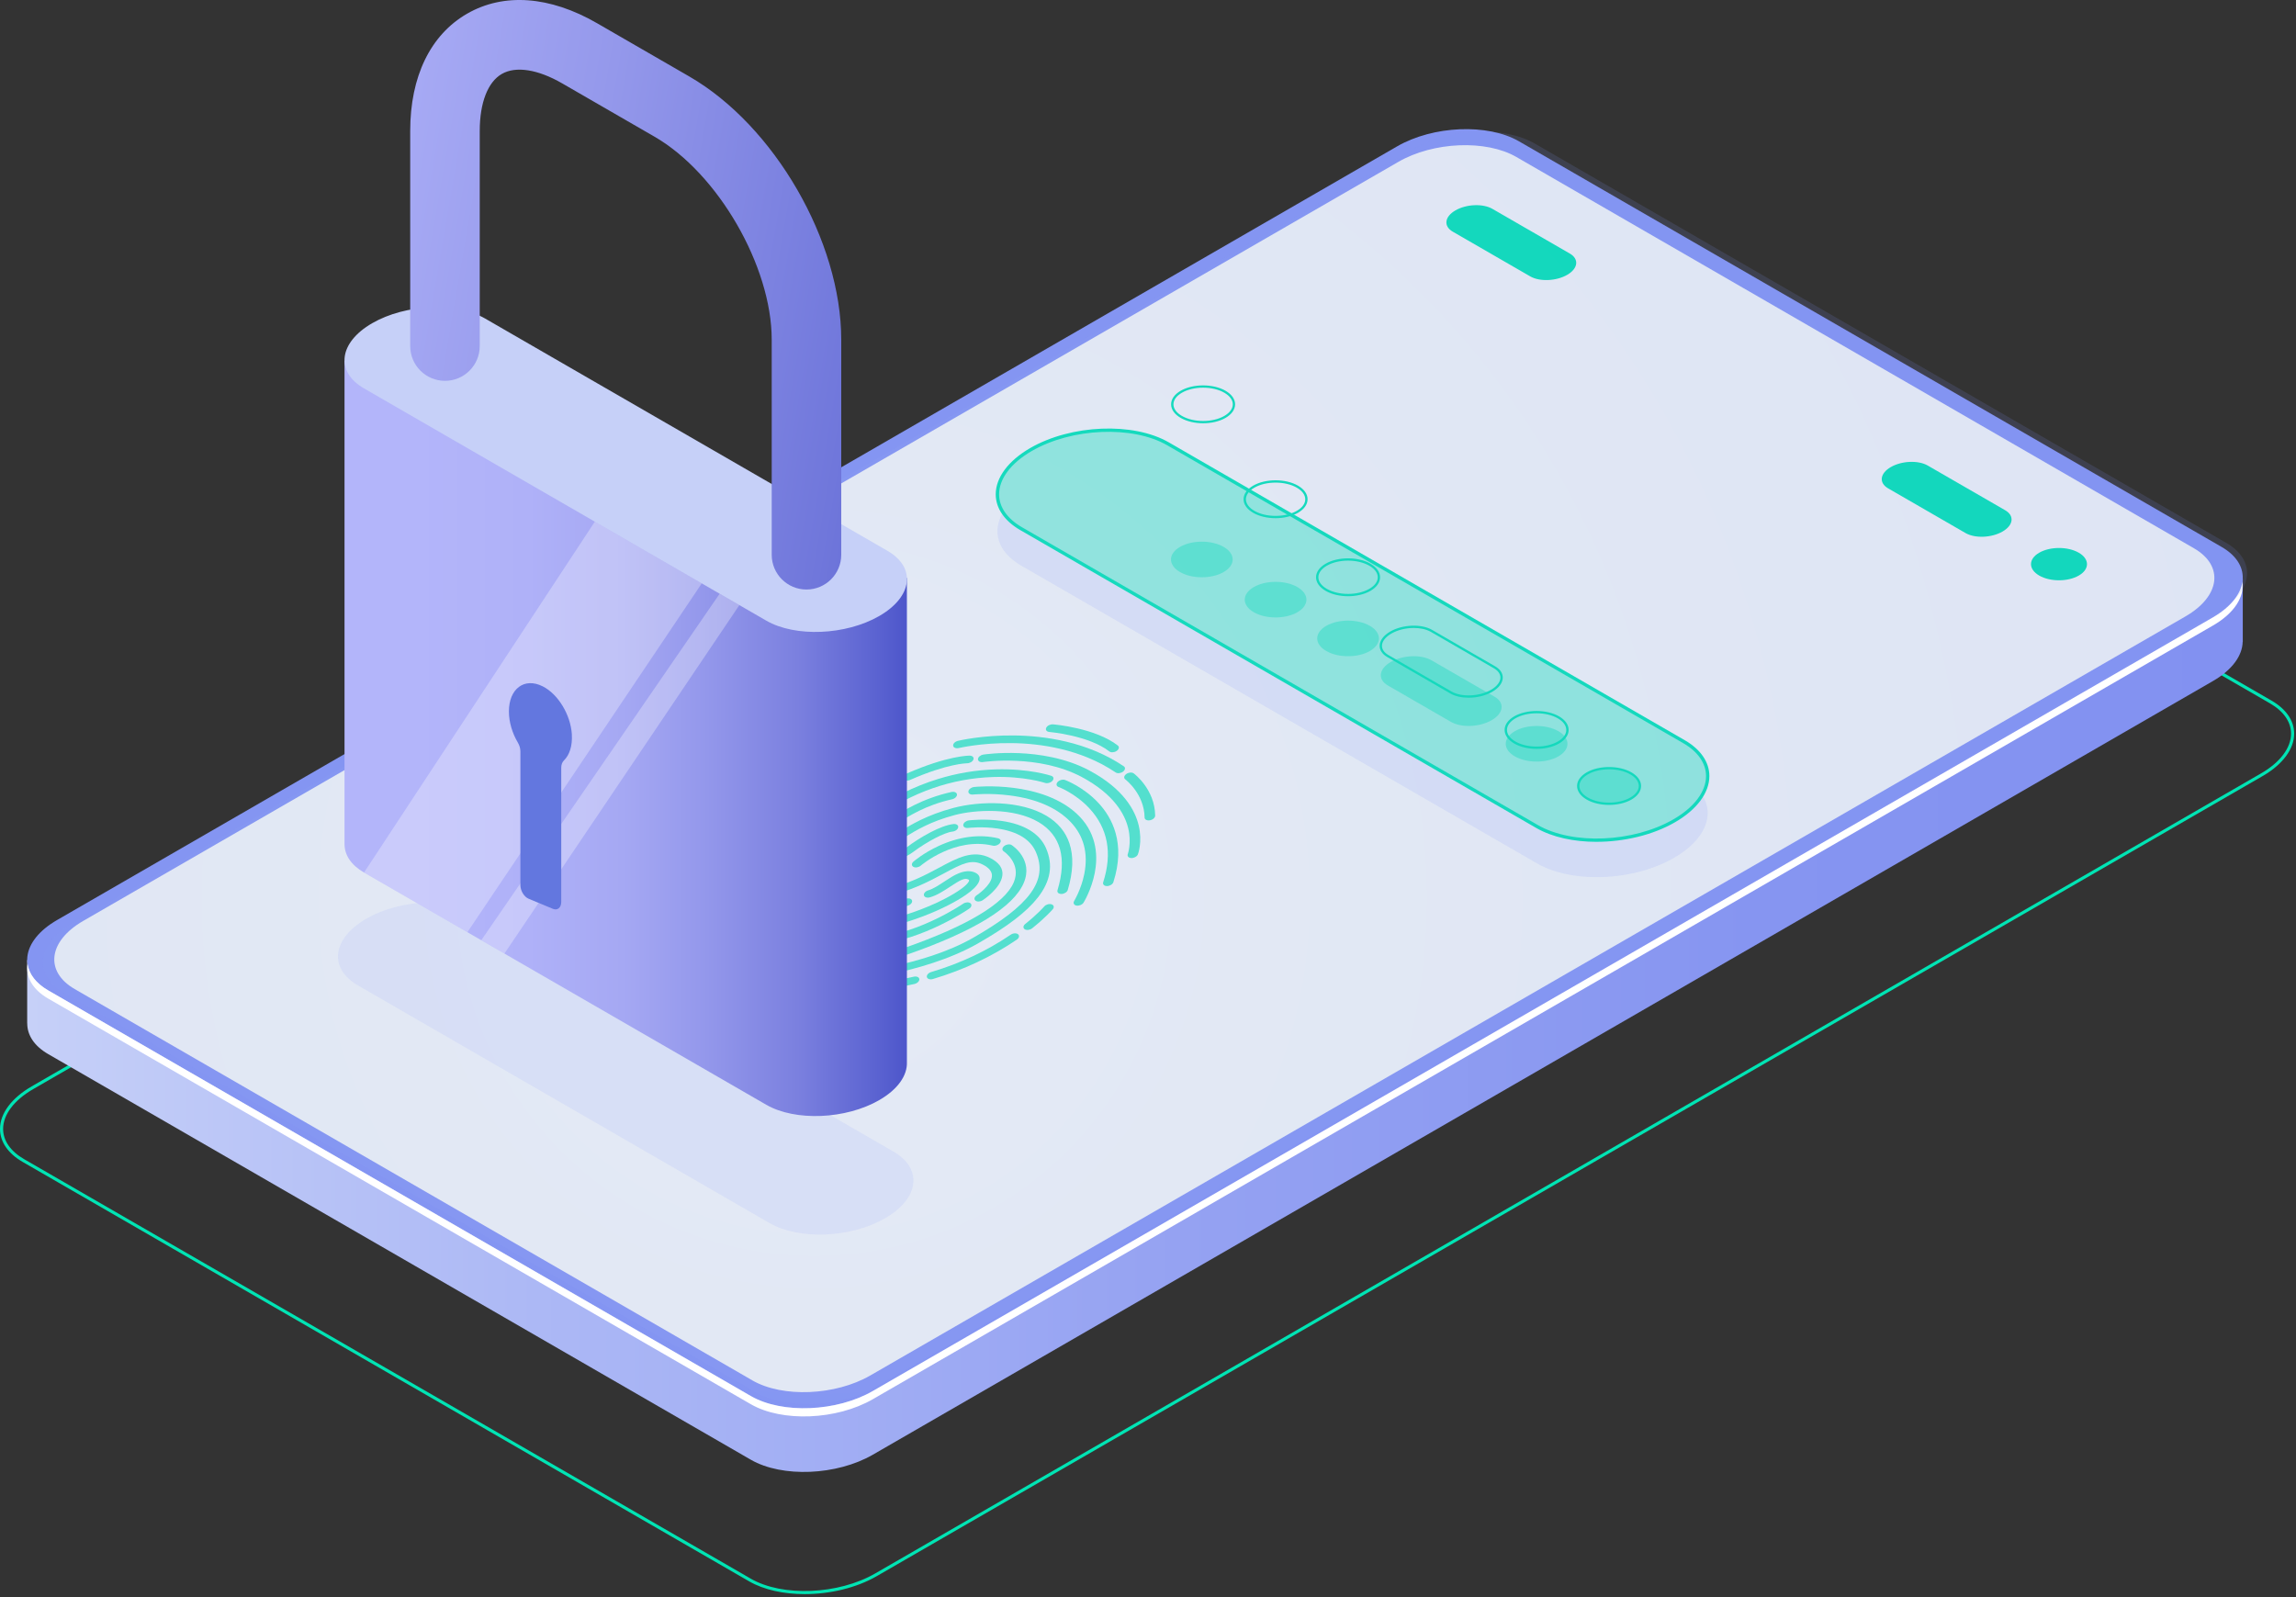 <svg xmlns="http://www.w3.org/2000/svg" width="552" height="384" viewBox="0 0 552 384" fill="none"><rect x="0" y="0" width="552" height="384" fill="#333333" stroke="none"/><path d="M193.461 383.276C188.459 383.276 183.68 382.265 180.115 380.209L5.433 279.356C1.928 277.334 0 274.517 0 271.43C0 267.729 2.77 264.001 7.61 261.204L340.762 68.856C349.822 63.625 363.586 63.065 371.445 67.602L546.127 168.454C549.632 170.476 551.56 173.294 551.56 176.381C551.56 180.088 548.79 183.816 543.95 186.606L210.791 378.955C205.843 381.813 199.487 383.276 193.454 383.276H193.461ZM180.492 379.562C188.143 383.977 201.57 383.411 210.42 378.308L543.579 185.959C548.176 183.303 550.812 179.819 550.812 176.388C550.812 173.584 549.019 170.995 545.756 169.115L371.075 68.262C363.424 63.847 349.997 64.407 341.147 69.516L7.981 261.858C3.384 264.514 0.748 267.999 0.748 271.43C0.748 274.24 2.541 276.822 5.804 278.703L180.485 379.555L180.492 379.562Z" fill="#00E4B4"></path><path d="M539.198 139.119L514.932 143.298L365.197 56.851C357.688 52.516 344.564 53.056 335.889 58.064L49.435 223.45L6.538 230.838V246.045H6.552C6.532 248.815 8.176 251.471 11.601 253.446L180.532 350.975C188.041 355.309 201.165 354.77 209.84 349.762L532.026 163.749C536.697 161.053 539.103 157.615 539.178 154.333H539.205V139.119H539.198Z" fill="url(#paint0_linear_29_3233)"></path><path d="M180.532 335.66L11.607 238.131C4.098 233.797 5.035 226.221 13.71 221.212L335.889 35.193C344.564 30.185 357.681 29.639 365.197 33.98L534.129 131.509C541.638 135.843 540.701 143.42 532.026 148.428L209.84 334.44C201.165 339.449 188.048 339.995 180.532 335.654V335.66Z" fill="#8495F2"></path><path d="M532.026 148.435L209.84 334.447C201.165 339.456 188.048 340.002 180.532 335.661L11.601 238.131C8.587 236.392 6.956 234.127 6.619 231.721C6.154 234.842 7.772 237.895 11.601 240.1L180.532 337.629C188.041 341.963 201.165 341.424 209.84 336.416L532.026 150.403C537.223 147.403 539.622 143.487 539.11 139.888C538.665 142.894 536.279 145.968 532.026 148.428V148.435Z" fill="white"></path><path d="M180.869 331.879L17.957 237.801C10.691 233.602 11.601 226.275 19.992 221.428L336.199 38.914C344.591 34.068 357.29 33.542 364.557 37.741L527.469 131.826C534.735 136.025 533.826 143.352 525.433 148.199L209.227 330.713C200.835 335.559 188.136 336.085 180.869 331.886V331.879Z" fill="#F0F5F5"></path><path opacity="0.4" d="M402.499 206.242C397.167 209.322 390.332 210.9 383.862 210.9C378.496 210.9 373.373 209.814 369.545 207.603L245.505 135.992C239.816 132.702 238.441 127.768 241.13 123.171C242.074 124.627 243.53 125.975 245.505 127.114L369.545 198.726C373.373 200.937 378.496 202.016 383.862 202.016C390.332 202.016 397.167 200.438 402.499 197.358C405.681 195.518 407.939 193.374 409.24 191.15C412.34 195.915 409.968 201.928 402.499 206.242Z" fill="#C6D0F8"></path><path opacity="0.4" d="M409.24 191.15C407.939 193.374 405.681 195.518 402.499 197.358C397.167 200.438 390.333 202.016 383.862 202.016C378.496 202.016 373.373 200.937 369.545 198.726L245.505 127.114C243.53 125.975 242.074 124.627 241.13 123.171C238.03 118.406 240.402 112.4 247.871 108.086C253.209 105.005 260.037 103.421 266.515 103.421C271.881 103.421 276.997 104.507 280.825 106.718L404.865 178.329C410.554 181.619 411.929 186.553 409.24 191.15Z" fill="#00E4B4"></path><path d="M383.848 202.406C378.408 202.406 373.211 201.308 369.336 199.07L245.296 127.458C241.487 125.261 239.391 122.2 239.391 118.85C239.391 114.826 242.404 110.775 247.662 107.735C257.51 102.046 272.474 101.433 281.021 106.367L405.061 177.979C408.869 180.176 410.965 183.236 410.965 186.593C410.965 190.617 407.952 194.668 402.695 197.701C397.316 200.809 390.4 202.4 383.848 202.4V202.406ZM369.74 198.375C378.065 203.182 392.672 202.568 402.297 197.007C407.299 194.122 410.163 190.327 410.163 186.593C410.163 183.533 408.209 180.722 404.663 178.673L280.623 107.061C272.305 102.255 257.698 102.868 248.066 108.429C243.065 111.321 240.2 115.116 240.2 118.85C240.2 121.904 242.155 124.715 245.7 126.764L369.74 198.375Z" fill="#00E4B4"></path><path opacity="0.4" d="M392.099 192.006C389.2 193.677 384.509 193.677 381.61 192.006C378.712 190.334 378.712 187.624 381.61 185.953C384.509 184.281 389.2 184.281 392.099 185.953C394.997 187.624 394.997 190.334 392.099 192.006Z" fill="#00E4B4"></path><path d="M386.854 193.529C384.906 193.529 382.958 193.104 381.469 192.242C379.979 191.379 379.157 190.219 379.157 188.972C379.157 187.725 379.979 186.566 381.469 185.703C384.435 183.991 389.268 183.991 392.233 185.703C393.723 186.566 394.545 187.725 394.545 188.972C394.545 190.219 393.723 191.379 392.233 192.242C390.75 193.098 388.802 193.529 386.848 193.529H386.854ZM386.854 184.969C385.007 184.969 383.154 185.373 381.752 186.189C380.444 186.944 379.716 187.934 379.716 188.972C379.716 190.01 380.437 191.001 381.752 191.756C384.563 193.381 389.146 193.381 391.957 191.756C393.271 191.001 393.993 190.01 393.993 188.972C393.993 187.934 393.271 186.944 391.957 186.189C390.548 185.373 388.701 184.969 386.854 184.969Z" fill="#00E4B4"></path><path opacity="0.4" d="M374.674 181.855C371.776 183.526 367.084 183.526 364.186 181.855C361.287 180.183 361.287 177.473 364.186 175.802C367.084 174.13 371.776 174.13 374.674 175.802C377.573 177.473 377.573 180.183 374.674 181.855Z" fill="#00E4B4"></path><path d="M369.437 180.055C367.489 180.055 365.541 179.63 364.051 178.767C362.561 177.904 361.739 176.745 361.739 175.498C361.739 174.251 362.561 173.092 364.051 172.229C367.017 170.517 371.85 170.517 374.816 172.229C376.305 173.092 377.128 174.251 377.128 175.498C377.128 176.745 376.305 177.904 374.816 178.767C373.333 179.623 371.385 180.055 369.43 180.055H369.437ZM369.43 171.494C367.583 171.494 365.736 171.899 364.327 172.714C363.02 173.469 362.298 174.46 362.298 175.498C362.298 176.536 363.02 177.527 364.327 178.282C367.145 179.906 371.722 179.906 374.533 178.282C375.847 177.527 376.568 176.536 376.562 175.498C376.562 174.46 375.84 173.469 374.533 172.714C373.124 171.899 371.277 171.494 369.43 171.494Z" fill="#00E4B4"></path><path d="M324.1 143.352C322.152 143.352 320.204 142.921 318.714 142.065C317.224 141.202 316.402 140.043 316.402 138.796C316.402 137.549 317.224 136.389 318.714 135.527C321.68 133.814 326.513 133.814 329.479 135.527C330.968 136.389 331.791 137.549 331.791 138.796C331.791 140.043 330.968 141.202 329.479 142.065C327.996 142.921 326.048 143.352 324.093 143.352H324.1ZM324.1 134.792C322.253 134.792 320.406 135.196 318.997 136.012C317.689 136.767 316.961 137.758 316.961 138.796C316.961 139.834 317.683 140.825 318.997 141.58C321.815 143.204 326.392 143.204 329.202 141.58C330.517 140.825 331.238 139.834 331.238 138.796C331.238 137.758 330.517 136.767 329.202 136.012C327.794 135.203 325.947 134.792 324.1 134.792Z" fill="#00E4B4"></path><path opacity="0.4" d="M329.344 156.524C326.445 158.195 321.754 158.195 318.856 156.524C315.957 154.852 315.957 152.142 318.856 150.471C321.754 148.799 326.445 148.799 329.344 150.471C332.242 152.142 332.242 154.852 329.344 156.524Z" fill="#00E4B4"></path><path d="M306.675 124.587C304.727 124.587 302.779 124.162 301.29 123.299C299.8 122.436 298.978 121.277 298.978 120.03C298.978 118.783 299.8 117.624 301.29 116.761C304.262 115.049 309.088 115.049 312.054 116.761C313.544 117.624 314.366 118.783 314.366 120.03C314.366 121.277 313.544 122.436 312.054 123.299C310.571 124.155 308.623 124.587 306.669 124.587H306.675ZM306.675 116.033C304.828 116.033 302.981 116.437 301.573 117.253C300.265 118.008 299.544 118.999 299.544 120.037C299.544 121.075 300.265 122.066 301.573 122.821C304.383 124.445 308.967 124.445 311.778 122.821C313.092 122.066 313.814 121.075 313.807 120.037C313.807 118.999 313.086 118.008 311.778 117.253C310.369 116.437 308.522 116.033 306.675 116.033Z" fill="#00E4B4"></path><path opacity="0.4" d="M311.919 147.201C309.021 148.873 304.33 148.873 301.431 147.201C298.533 145.53 298.533 142.82 301.431 141.148C304.33 139.477 309.021 139.477 311.919 141.148C314.818 142.82 314.818 145.53 311.919 147.201Z" fill="#00E4B4"></path><path d="M289.251 101.77C287.303 101.77 285.355 101.338 283.865 100.482C282.376 99.62 281.553 98.46 281.553 97.213C281.553 95.966 282.376 94.807 283.865 93.944C286.831 92.232 291.664 92.232 294.63 93.944C296.12 94.807 296.942 95.966 296.942 97.213C296.942 98.46 296.12 99.62 294.63 100.482C293.147 101.338 291.199 101.77 289.244 101.77H289.251ZM289.251 93.209C287.404 93.209 285.557 93.614 284.149 94.429C282.841 95.184 282.12 96.175 282.12 97.213C282.12 98.251 282.841 99.242 284.149 99.997C286.966 101.621 291.543 101.621 294.354 99.997C295.661 99.242 296.383 98.251 296.383 97.213C296.383 96.175 295.661 95.184 294.354 94.429C292.945 93.614 291.098 93.209 289.251 93.209Z" fill="#00E4B4"></path><path opacity="0.4" d="M294.185 137.542C291.287 139.214 286.595 139.214 283.697 137.542C280.798 135.87 280.798 133.161 283.697 131.489C286.595 129.817 291.287 129.817 294.185 131.489C297.084 133.161 297.084 135.87 294.185 137.542Z" fill="#00E4B4"></path><path opacity="0.4" d="M344.153 158.755L359.326 167.511C361.834 168.96 361.517 171.487 358.625 173.159C355.727 174.831 351.345 175.013 348.838 173.564L333.665 164.808C331.157 163.358 331.474 160.831 334.366 159.159C337.264 157.487 341.639 157.305 344.153 158.755Z" fill="#00E4B4"></path><path d="M353.084 167.753C351.439 167.753 349.869 167.423 348.696 166.742L333.53 157.979C332.35 157.299 331.696 156.342 331.696 155.283C331.696 154.029 332.62 152.776 334.231 151.846C337.203 150.133 341.713 149.951 344.294 151.441L359.461 160.204C360.64 160.885 361.294 161.842 361.294 162.9C361.294 164.154 360.371 165.408 358.76 166.338C357.142 167.275 355.059 167.753 353.084 167.753ZM339.906 150.983C338.032 150.983 336.051 151.441 334.507 152.331C333.071 153.16 332.249 154.238 332.249 155.283C332.249 156.133 332.802 156.914 333.799 157.494L348.966 166.257C351.392 167.659 355.659 167.477 358.47 165.852C359.906 165.023 360.728 163.945 360.728 162.9C360.728 162.051 360.175 161.269 359.178 160.689L344.011 151.926C342.913 151.293 341.443 150.983 339.906 150.983Z" fill="#00E4B4"></path><path d="M499.779 138.384C497.15 139.901 492.89 139.901 490.261 138.384C487.632 136.868 487.632 134.408 490.261 132.891C492.89 131.374 497.15 131.374 499.779 132.891C502.408 134.408 502.408 136.868 499.779 138.384Z" fill="#00E4B4"></path><path d="M463.461 111.928L482.085 122.679C484.363 123.993 484.073 126.285 481.445 127.802C478.816 129.318 474.846 129.48 472.567 128.172L453.943 117.421C451.665 116.107 451.955 113.815 454.583 112.298C457.212 110.782 461.182 110.62 463.461 111.928Z" fill="#00E4B4"></path><path d="M358.793 50.211L377.418 60.962C379.696 62.277 379.406 64.568 376.777 66.085C374.148 67.602 370.178 67.763 367.9 66.456L349.276 55.705C346.997 54.39 347.287 52.098 349.916 50.582C352.545 49.065 356.515 48.903 358.793 50.211Z" fill="#00E4B4"></path><g opacity="0.7"><path d="M209.025 199.441C208.89 199.346 208.769 199.238 208.647 199.124C207.488 197.985 207.684 196.482 209.113 195.47C214.262 191.817 219.763 189.074 225.458 187.314C230.022 185.899 234.72 185.117 239.411 184.982C247.385 184.753 252.542 186.458 252.758 186.532C253.324 186.721 253.438 187.26 253.027 187.732C252.609 188.204 251.821 188.433 251.255 188.238C251.174 188.211 246.226 186.586 238.778 186.822C228.842 187.132 219.372 190.428 210.636 196.623C210.265 196.886 210.44 197.445 210.818 197.816C211.209 198.2 211.714 198.322 211.89 198.227C212.496 197.917 213.265 197.418 214.154 196.852C217.167 194.918 221.724 191.992 228.734 190.422C229.435 190.267 230.035 190.53 230.076 191.015C230.116 191.5 229.584 192.019 228.889 192.174C222.553 193.59 218.502 196.192 215.55 198.093C214.586 198.713 213.75 199.245 212.982 199.643C211.674 200.317 210.117 200.223 209.032 199.441H209.025Z" fill="#00E4B4"></path><path d="M258.379 217.552C258.089 217.344 258.015 216.993 258.238 216.636C258.251 216.609 259.956 213.818 260.691 210.084C261.662 205.13 260.55 200.944 257.395 197.634C254.146 194.23 249.226 192.08 242.782 191.251C237.928 190.624 233.978 191.028 233.945 191.035C233.25 191.109 232.745 190.759 232.819 190.26C232.893 189.754 233.513 189.289 234.208 189.215C234.383 189.195 238.515 188.77 243.712 189.431C248.518 190.038 255.177 191.736 259.592 196.36C263.9 200.876 263.927 206.249 263.185 209.963C262.383 213.973 260.583 216.899 260.509 217.02C260.199 217.519 259.444 217.836 258.811 217.734C258.635 217.708 258.487 217.647 258.372 217.566L258.379 217.552Z" fill="#00E4B4"></path><path d="M265.457 212.854C265.228 212.686 265.127 212.43 265.221 212.14C267.479 205.116 266.353 199.124 261.871 194.318C258.534 190.745 254.537 189.229 254.497 189.215C253.944 189.013 253.85 188.467 254.281 188.002C254.712 187.537 255.508 187.328 256.06 187.53C256.242 187.597 260.502 189.208 264.075 193.044C267.378 196.583 270.681 202.764 267.674 212.106C267.513 212.612 266.825 213.03 266.144 213.043C265.854 213.043 265.612 212.976 265.443 212.854H265.457Z" fill="#00E4B4"></path><path d="M235.387 183.048C235.212 182.919 235.104 182.731 235.118 182.515C235.145 182.016 235.731 181.531 236.432 181.423C236.58 181.403 240.092 180.87 244.999 181.079C249.515 181.268 256.114 182.151 261.918 185.258C270.182 189.687 272.925 194.884 273.768 198.47C274.698 202.406 273.626 205.285 273.579 205.406C273.384 205.912 272.683 206.316 272.009 206.302C271.335 206.289 270.95 205.864 271.139 205.359C271.139 205.359 272.11 202.69 271.234 199.104C270.425 195.794 267.843 190.981 260.105 186.836C249.691 181.261 236.459 183.203 236.331 183.223C235.947 183.283 235.603 183.209 235.38 183.054L235.387 183.048Z" fill="#00E4B4"></path><path d="M217.363 187.503C217.282 187.449 217.221 187.375 217.174 187.294C216.932 186.876 217.269 186.303 217.922 186.013C227.824 181.659 232.927 181.679 233.143 181.679C233.817 181.686 234.214 182.111 234.026 182.616C233.837 183.122 233.149 183.526 232.475 183.519C232.394 183.519 227.791 183.567 218.799 187.523C218.273 187.759 217.693 187.732 217.363 187.496V187.503Z" fill="#00E4B4"></path><path d="M229.415 179.718C229.267 179.61 229.172 179.468 229.152 179.293C229.091 178.814 229.611 178.289 230.305 178.12C230.541 178.066 236.122 176.738 243.847 176.826C250.958 176.907 261.298 178.255 270.175 184.234C270.182 184.234 270.189 184.241 270.195 184.247C270.62 184.551 270.532 185.117 270.007 185.521C269.467 185.932 268.672 186.02 268.227 185.723C259.768 180.028 249.94 178.74 243.186 178.666C235.886 178.585 230.581 179.846 230.527 179.852C230.082 179.96 229.678 179.893 229.422 179.711L229.415 179.718Z" fill="#00E4B4"></path><path d="M275.453 197.068C275.285 196.946 275.19 196.778 275.183 196.576C275.109 190.853 270.586 187.422 270.539 187.388C270.114 187.072 270.222 186.492 270.782 186.094C271.335 185.696 272.116 185.629 272.548 185.932C272.548 185.932 272.555 185.932 272.561 185.939C272.77 186.094 277.644 189.788 277.725 196.097C277.725 196.589 277.172 197.095 276.471 197.223C276.06 197.297 275.696 197.23 275.46 197.061L275.453 197.068Z" fill="#00E4B4"></path><path d="M204.852 202.298C203.363 201.227 202.588 199.919 202.237 199.157C202.035 198.719 202.412 198.16 203.086 197.897C203.754 197.634 204.462 197.776 204.664 198.207C205.318 199.622 207.016 202.015 211.027 202.177C212.53 202.238 213.77 201.523 216.204 200.02C218.987 198.308 222.809 195.956 229.22 194.25C235.616 192.552 245.35 192.417 251.605 196.151C254.328 197.776 256.182 199.993 257.105 202.75C258.15 205.851 258.015 209.625 256.708 213.987C256.553 214.492 255.879 214.917 255.198 214.937C254.517 214.95 254.086 214.553 254.241 214.047C256.553 206.356 255.036 200.856 249.731 197.688C243.692 194.088 234.342 194.688 229.53 195.969C223.672 197.526 220.275 199.616 217.538 201.301C215.078 202.817 212.948 204.125 210.272 204.017C207.852 203.923 206.106 203.195 204.859 202.298H204.852Z" fill="#00E4B4"></path><path d="M199.581 205.844C198.327 204.941 197.444 203.95 196.898 203.222C196.602 202.831 196.878 202.251 197.512 201.928C198.145 201.604 198.9 201.665 199.197 202.056C200.168 203.35 202.318 205.595 205.843 206.147C206.477 206.248 206.74 206.727 206.443 207.226C206.14 207.725 205.385 208.048 204.758 207.954C202.601 207.617 200.889 206.781 199.588 205.851L199.581 205.844Z" fill="#00E4B4"></path><path d="M207.421 208.116C207.218 207.967 207.117 207.752 207.165 207.496C207.259 206.99 207.899 206.532 208.587 206.478C210.387 206.323 215.557 205.541 217.875 203.802C221.306 201.22 226.153 198.463 229.24 198.126C229.934 198.052 230.44 198.396 230.372 198.901C230.305 199.407 229.678 199.872 228.984 199.946C227.063 200.155 222.884 202.332 219.473 204.894C215.833 207.63 208.553 208.278 208.25 208.305C207.913 208.331 207.623 208.264 207.421 208.123V208.116Z" fill="#00E4B4"></path><path d="M202.743 235.664C202.541 235.516 202.433 235.294 202.487 235.037C202.581 234.532 203.221 234.08 203.916 234.02C204.091 234.006 221.711 232.489 233.952 225.479C247.648 217.64 252.023 211.661 249.037 204.84C247.709 201.806 244.602 199.912 239.796 199.205C236.122 198.665 232.779 199.063 232.745 199.063C232.051 199.151 231.532 198.814 231.586 198.308C231.64 197.809 232.253 197.331 232.947 197.243C233.095 197.223 236.702 196.791 240.78 197.371C246.253 198.153 249.947 200.411 251.47 203.896C253.243 207.961 252.603 211.85 249.515 215.8C246.813 219.251 242.256 222.749 235.178 226.8C228.364 230.703 220.127 232.948 214.411 234.148C208.257 235.442 203.747 235.819 203.558 235.833C203.221 235.86 202.931 235.786 202.736 235.651L202.743 235.664Z" fill="#00E4B4"></path><path d="M196.737 235.503C196.501 235.334 196.4 235.058 196.514 234.754C196.703 234.249 197.397 233.844 198.071 233.851L201.064 233.892C201.738 233.898 202.136 234.323 201.947 234.829C201.758 235.334 201.064 235.739 200.39 235.732L197.397 235.691C197.128 235.691 196.899 235.617 196.737 235.503Z" fill="#00E4B4"></path><path d="M207.899 238.246C207.704 238.104 207.596 237.895 207.636 237.646C207.717 237.14 208.344 236.675 209.038 236.608C212.658 236.244 216.23 235.644 219.661 234.835C220.356 234.673 220.969 234.923 221.023 235.408C221.077 235.887 220.558 236.412 219.863 236.574C216.278 237.423 212.537 238.05 208.755 238.428C208.405 238.461 208.101 238.394 207.899 238.246Z" fill="#00E4B4"></path><path d="M223.086 235.28C222.958 235.192 222.87 235.071 222.836 234.923C222.722 234.458 223.187 233.912 223.874 233.71C230.891 231.62 237.322 228.6 242.99 224.731C243.563 224.34 244.352 224.293 244.757 224.623C245.161 224.954 245.033 225.533 244.46 225.917C238.474 229.995 231.693 233.184 224.292 235.388C223.82 235.529 223.362 235.476 223.086 235.273V235.28Z" fill="#00E4B4"></path><path d="M246.327 223.397C245.916 223.1 245.983 222.554 246.489 222.15C249.509 219.737 251.032 217.97 251.045 217.95C251.45 217.478 252.238 217.243 252.811 217.425C253.378 217.607 253.512 218.139 253.108 218.611C253.041 218.692 251.416 220.579 248.16 223.188C247.635 223.606 246.833 223.713 246.374 223.43C246.361 223.424 246.34 223.41 246.327 223.397Z" fill="#00E4B4"></path><path d="M193.872 207.92C193.575 207.711 193.313 207.509 193.077 207.32C192.665 206.997 192.794 206.417 193.36 206.026C193.926 205.635 194.715 205.581 195.126 205.905C197.896 208.095 205.439 212.773 215.678 208.837C216.352 208.581 217.053 208.722 217.248 209.16C217.444 209.598 217.053 210.165 216.385 210.421C205.493 214.607 197.458 210.495 193.865 207.92H193.872Z" fill="#00E4B4"></path><path d="M219.5 208.358C219.109 208.075 219.149 207.556 219.614 207.152C219.709 207.071 222.027 205.082 225.667 203.397C230.561 201.132 235.508 200.492 239.971 201.557C240.571 201.699 240.773 202.211 240.416 202.696C240.058 203.181 239.283 203.465 238.683 203.323C229.563 201.159 221.468 208.041 221.387 208.116C220.888 208.547 220.086 208.689 219.594 208.419C219.56 208.399 219.533 208.385 219.506 208.365L219.5 208.358Z" fill="#00E4B4"></path><path d="M216.878 229.396C216.77 229.315 216.689 229.214 216.642 229.099C216.48 228.647 216.898 228.095 217.579 227.859C232.516 222.642 241.555 217.215 243.712 212.173C245.673 207.576 241.339 204.712 241.299 204.685C240.847 204.395 240.908 203.815 241.44 203.404C241.973 202.986 242.775 202.892 243.226 203.182C243.442 203.323 248.518 206.68 246.125 212.295C243.644 218.092 234.241 223.882 218.178 229.49C217.68 229.665 217.181 229.618 216.884 229.409L216.878 229.396Z" fill="#00E4B4"></path><path d="M191.789 231.458C191.499 231.249 191.425 230.892 191.654 230.535C191.964 230.036 192.726 229.719 193.353 229.827C201.138 231.162 212.665 228.991 212.786 228.964C213.487 228.829 214.06 229.119 214.074 229.611C214.087 230.103 213.528 230.609 212.827 230.744C212.328 230.838 200.565 233.056 192.221 231.627C192.045 231.6 191.904 231.539 191.789 231.458Z" fill="#00E4B4"></path><path d="M190.407 212.248C190.01 211.958 190.057 211.432 190.536 211.028C191.048 210.596 191.843 210.468 192.329 210.744C195.187 212.362 202.884 215.901 212.624 213.838C218.313 212.632 222.493 210.387 225.843 208.588C230.19 206.249 233.945 204.233 238.009 206.262C240.193 207.354 241.198 208.776 240.989 210.488C240.618 213.555 236.439 216.326 236.257 216.447C235.677 216.824 234.895 216.865 234.498 216.528C234.107 216.191 234.262 215.611 234.841 215.227C234.875 215.207 238.205 212.982 238.468 210.785C238.603 209.646 237.854 208.662 236.25 207.86C233.594 206.538 231.491 207.549 226.989 209.969C223.416 211.89 218.974 214.277 212.739 215.598C201.954 217.883 193.589 214.054 190.488 212.302C190.461 212.288 190.434 212.268 190.414 212.254L190.407 212.248Z" fill="#00E4B4"></path><path d="M188.19 216.238C187.772 215.935 187.846 215.382 188.372 214.978C188.904 214.566 189.706 214.465 190.158 214.762C190.212 214.796 193.117 216.656 197.964 217.741C204.394 219.177 211.034 218.631 217.693 216.117C218.367 215.861 219.068 216.016 219.25 216.454C219.439 216.892 219.041 217.458 218.374 217.707C211.108 220.444 203.585 221.064 196.622 219.494C191.398 218.314 188.352 216.346 188.223 216.258C188.217 216.258 188.203 216.245 188.197 216.238H188.19Z" fill="#00E4B4"></path><path d="M188.702 226.389C188.372 226.153 188.331 225.729 188.655 225.344C189.052 224.866 189.841 224.623 190.414 224.792C190.529 224.825 198.975 227.306 206.942 225.654C207.643 225.506 208.229 225.789 208.256 226.275C208.283 226.76 207.737 227.272 207.036 227.421C198.206 229.254 189.356 226.639 188.978 226.524C188.87 226.49 188.776 226.443 188.695 226.389H188.702Z" fill="#00E4B4"></path><path d="M210.009 226.901C209.814 226.76 209.712 226.551 209.746 226.302C209.82 225.796 210.447 225.331 211.141 225.257C221.414 224.185 231.444 217.364 231.545 217.289C232.111 216.898 232.907 216.845 233.311 217.175C233.722 217.498 233.588 218.078 233.021 218.469C232.583 218.772 222.095 225.904 210.865 227.077C210.515 227.11 210.204 227.043 210.002 226.895L210.009 226.901Z" fill="#00E4B4"></path><path d="M188.365 222.062C188.021 221.819 188.001 221.381 188.345 220.99C188.763 220.518 189.551 220.289 190.117 220.485C190.273 220.538 201.59 224.246 214.835 220.768C224.427 218.247 232.077 213.764 232.934 211.904C233.048 211.648 232.987 211.553 232.819 211.466C231.976 211.014 230.979 211.499 228.424 213.191C226.894 214.196 225.317 215.24 223.578 215.746C222.89 215.948 222.236 215.732 222.128 215.267C222.021 214.802 222.492 214.256 223.18 214.061C224.36 213.717 225.701 212.834 226.995 211.978C228.141 211.223 229.321 210.441 230.507 209.962C232.502 209.154 233.844 209.477 234.619 209.895C235.502 210.367 235.751 211.135 235.32 212.072C234.389 214.108 230.473 216.359 228.222 217.519C224.339 219.527 219.688 221.293 215.125 222.486C207.643 224.448 200.842 224.266 196.454 223.767C191.708 223.228 188.742 222.237 188.614 222.19C188.52 222.156 188.439 222.116 188.372 222.069L188.365 222.062Z" fill="#00E4B4"></path><path d="M251.72 175.801C251.457 175.613 251.369 175.303 251.531 174.972C251.773 174.467 252.508 174.103 253.162 174.157C253.573 174.19 263.327 175.033 268.746 179.246C269.157 179.569 269.043 180.149 268.477 180.54C267.91 180.931 267.122 180.992 266.704 180.668C261.723 176.806 252.373 175.997 252.279 175.99C252.05 175.97 251.868 175.902 251.726 175.808L251.72 175.801Z" fill="#00E4B4"></path></g><g opacity="0.3"><path style="mix-blend-mode:lighten" opacity="0.5" d="M181.544 334.67L15.308 238.664C7.893 234.384 8.823 226.902 17.384 221.954L340.048 35.719C348.615 30.771 361.57 30.239 368.985 34.519L535.221 130.525C542.635 134.805 541.705 142.287 533.145 147.235L210.481 333.477C201.914 338.424 188.958 338.957 181.544 334.676V334.67Z" fill="url(#paint1_radial_29_3233)"></path></g><path opacity="0.4" d="M185.015 294.064L86.064 236.931C78.939 232.819 79.835 225.634 88.059 220.889C96.282 216.143 108.725 215.624 115.843 219.736L214.795 276.869C221.92 280.981 221.023 288.166 212.8 292.912C204.576 297.657 192.133 298.176 185.015 294.064Z" fill="#C6D0F8"></path><path d="M82.828 86.657V203.053H82.835C82.869 205.581 84.399 207.987 87.52 209.787L184.233 265.626C191.196 269.643 203.356 269.137 211.391 264.5C215.9 261.898 218.152 258.548 218.037 255.393V138.97L82.828 86.657Z" fill="url(#paint2_linear_29_3233)"></path><path d="M184.24 149.23L87.526 93.391C80.563 89.373 81.44 82.35 89.474 77.712C97.516 73.075 109.669 72.569 116.632 76.587L213.346 132.425C220.309 136.443 219.432 143.466 211.398 148.104C203.356 152.741 191.203 153.247 184.24 149.23Z" fill="#C6D0F8"></path><path opacity="0.3" d="M143.008 125.422L87.52 209.787L112.372 224.137L168.716 140.265L143.008 125.422Z" fill="white"></path><path opacity="0.3" d="M173.017 142.752L115.709 226.059L121.27 229.274L177.756 145.489L173.017 142.752Z" fill="white"></path><path d="M193.892 141.741C189.275 141.741 185.534 138 185.534 133.382V81.669C185.534 64.029 172.626 41.677 157.352 32.86L135.162 20.047C129.298 16.663 124.006 15.834 120.636 17.782C117.266 19.73 115.338 24.724 115.338 31.492V83.206C115.338 87.823 111.597 91.564 106.98 91.564C102.362 91.564 98.621 87.823 98.621 83.206V31.492C98.621 18.402 103.475 8.392 112.278 3.303C121.088 -1.779 132.183 -0.977 143.52 5.568L165.71 18.382C186.201 30.211 202.251 58.009 202.251 81.669V133.382C202.251 138 198.51 141.741 193.892 141.741Z" fill="url(#paint3_linear_29_3233)"></path><path d="M137.481 176.583C137.649 179.374 136.894 181.558 135.566 182.852C135.162 183.243 134.933 183.856 134.933 184.604V216.858C134.933 218.226 134.043 218.968 132.938 218.516L127.094 216.089C125.995 215.631 125.112 214.162 125.112 212.793V180.648C125.112 179.96 124.896 179.205 124.505 178.551C123.171 176.293 122.348 173.624 122.348 171.056C122.348 165.623 126.042 162.792 130.471 165.016C134.178 166.877 137.198 171.851 137.487 176.583H137.481Z" fill="#6377DF"></path><defs><linearGradient id="paint0_linear_29_3233" x1="6.532" y1="203.909" x2="539.198" y2="203.909" gradientUnits="userSpaceOnUse"><stop stop-color="#C6D0F8"></stop><stop offset="0.23" stop-color="#ACB8F5"></stop><stop offset="0.52" stop-color="#95A2F2"></stop><stop offset="0.78" stop-color="#8695F1"></stop><stop offset="1" stop-color="#8291F1"></stop></linearGradient><radialGradient id="paint1_radial_29_3233" cx="0" cy="0" r="1" gradientUnits="userSpaceOnUse" gradientTransform="translate(195.773 215.948) scale(425.437 425.437)"><stop stop-color="#A7B4F9"></stop><stop offset="0.13" stop-color="#9BA9F6"></stop><stop offset="0.4" stop-color="#899AF3"></stop><stop offset="0.68" stop-color="#7E90F1"></stop><stop offset="1" stop-color="#7B8EF1"></stop></radialGradient><linearGradient id="paint2_linear_29_3233" x1="99.774" y1="177.5" x2="234.983" y2="177.5" gradientUnits="userSpaceOnUse"><stop stop-color="#B3B5FA"></stop><stop offset="0.2" stop-color="#AFB1F8"></stop><stop offset="0.37" stop-color="#A5A8F3"></stop><stop offset="0.52" stop-color="#9397EB"></stop><stop offset="0.68" stop-color="#7B80DF"></stop><stop offset="0.82" stop-color="#5B63D1"></stop><stop offset="0.87" stop-color="#4E57CB"></stop></linearGradient><linearGradient id="paint3_linear_29_3233" x1="49.469" y1="51.842" x2="291.125" y2="93.343" gradientUnits="userSpaceOnUse"><stop stop-color="#B3B5FA"></stop><stop offset="0.14" stop-color="#AAADF6"></stop><stop offset="0.37" stop-color="#9498EB"></stop><stop offset="0.65" stop-color="#7077DB"></stop><stop offset="0.87" stop-color="#4E57CB"></stop></linearGradient></defs></svg>